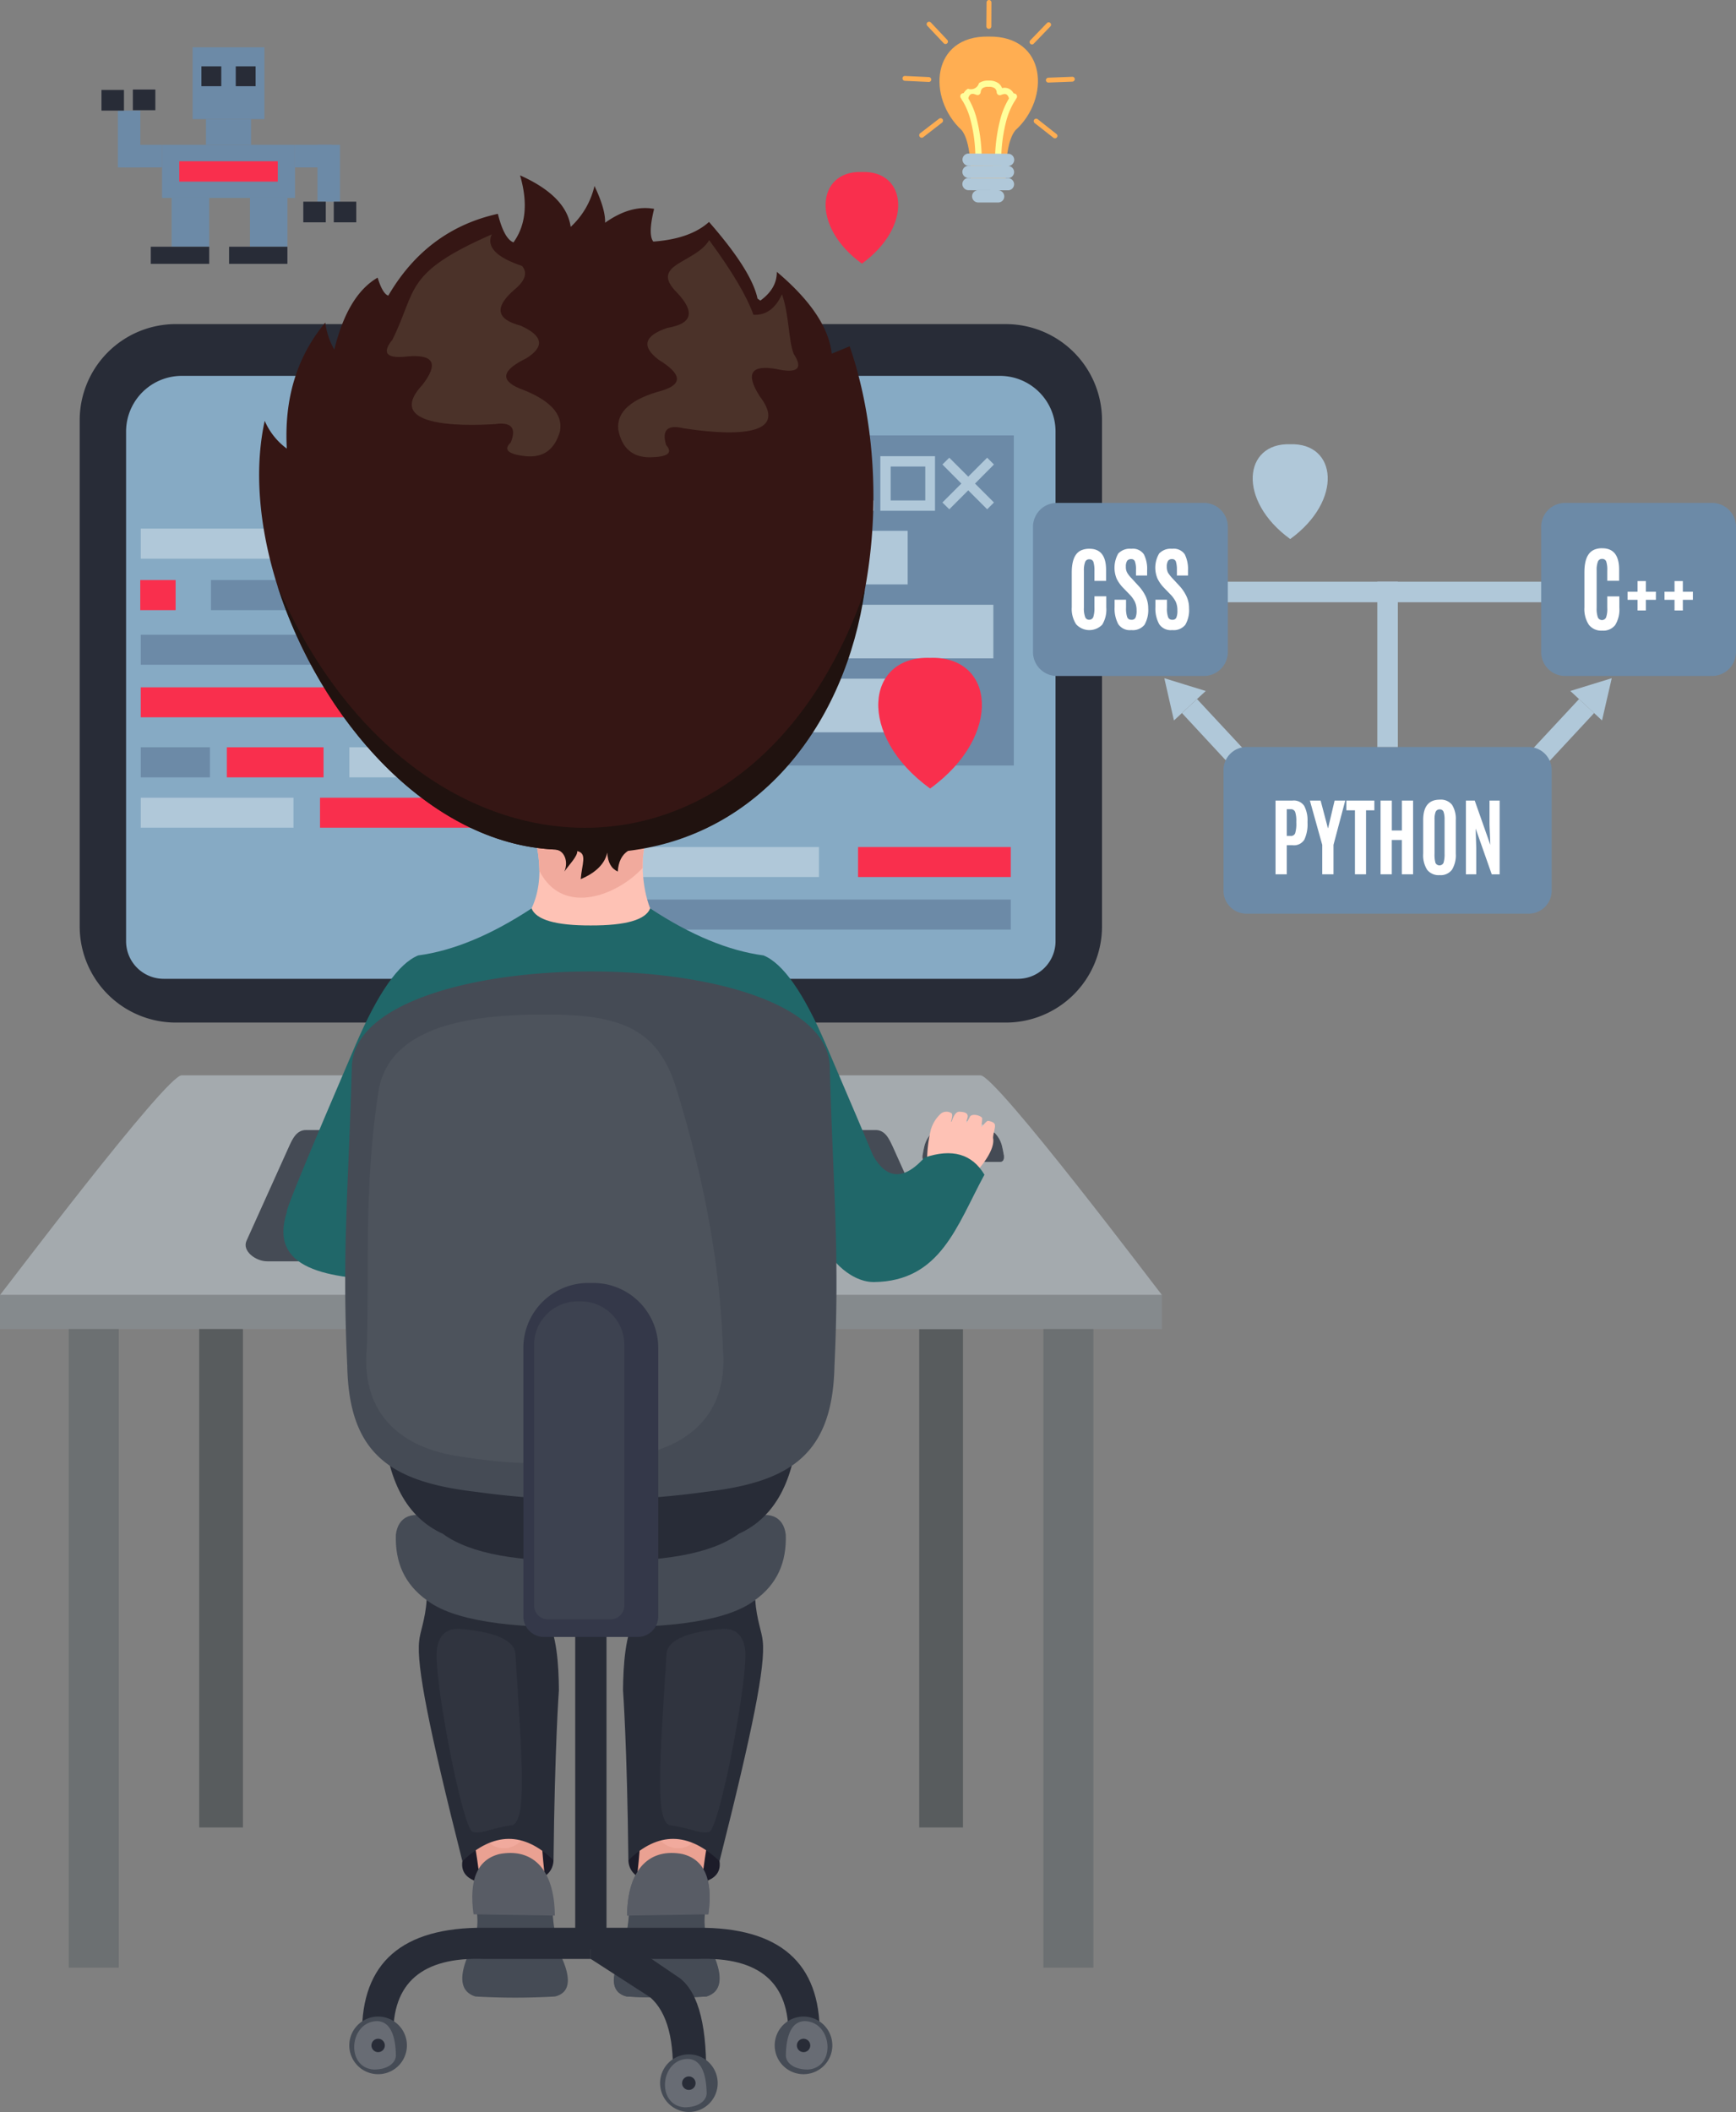 <svg xmlns="http://www.w3.org/2000/svg" width="400.776" height="487.501" viewBox="0 0 400.776 487.501">
  <rect x="0" y="0" width="400.776" height="487.501" fill="#808080" stroke="none"/>
  <g id="Group_432" data-name="Group 432" transform="translate(-103.63 -132.697)">
    <rect id="Rectangle_192" data-name="Rectangle 192" width="10.099" height="115.049" transform="translate(315.842 439.478)" fill="#585c5e"/>
    <rect id="Rectangle_193" data-name="Rectangle 193" width="119.818" height="4.746" transform="translate(360.836 266.968)" fill="#b0c8d9"/>
    <path id="Path_2812" data-name="Path 2812" d="M211.724,123.714l12.858,13.817-3.507,3.25-12.834-13.84Z" transform="translate(168.259 170.35)" fill="#b0c8d9" fill-rule="evenodd"/>
    <path id="Path_2813" data-name="Path 2813" d="M203.505,118.108l1.1,4.863,1.122,4.886,3.67-3.413,3.67-3.39-4.792-1.473Z" transform="translate(168.926 171.14)" fill="#b0c8d9" fill-rule="evenodd"/>
    <path id="Path_2814" data-name="Path 2814" d="M312.836,123.714l-12.858,13.817,3.483,3.25,12.858-13.84Z" transform="translate(155.332 170.35)" fill="#b0c8d9" fill-rule="evenodd"/>
    <path id="Path_2815" data-name="Path 2815" d="M322.168,118.108l-1.122,4.863-1.123,4.886-3.669-3.413-3.648-3.39,4.769-1.473Z" transform="translate(153.553 171.14)" fill="#b0c8d9" fill-rule="evenodd"/>
    <path id="Path_2816" data-name="Path 2816" d="M237.756,485.041H103.63c.748-.841,38.319-50.709,41.918-50.709H329.987c3.6,0,41.169,49.868,41.894,50.709H237.756Z" transform="translate(0 -53.419)" fill="#a4aaae" fill-rule="evenodd"/>
    <path id="Path_2817" data-name="Path 2817" d="M103.63,501.214H371.881v-7.855H103.63Z" transform="translate(0 -61.737)" fill="#858a8d" fill-rule="evenodd"/>
    <path id="Path_2818" data-name="Path 2818" d="M243.042,232.488H338.92a22.2,22.2,0,0,1,22.14,22.116V371.593a22.2,22.2,0,0,1-22.14,22.116H147.164a22.191,22.191,0,0,1-22.117-22.116V254.6a22.191,22.191,0,0,1,22.117-22.116Z" transform="translate(-3.018 -24.977)" fill="#282c37" fill-rule="evenodd"/>
    <path id="Path_2819" data-name="Path 2819" d="M244.8,246.394h94.475a12.845,12.845,0,0,1,12.811,12.812V376.92a8.675,8.675,0,0,1-8.649,8.65H146.186a8.681,8.681,0,0,1-8.675-8.65V259.206a12.867,12.867,0,0,1,12.836-12.812Z" transform="translate(-4.774 -26.937)" fill="#86aac4" fill-rule="evenodd"/>
    <rect id="Rectangle_194" data-name="Rectangle 194" width="35.256" height="6.92" transform="translate(301.721 328.217)" fill="#f92f4d"/>
    <rect id="Rectangle_195" data-name="Rectangle 195" width="47.297" height="6.92" transform="translate(245.4 328.217)" fill="#b0c8d9"/>
    <rect id="Rectangle_196" data-name="Rectangle 196" width="97.795" height="6.943" transform="translate(239.182 340.328)" fill="#6c8aa7"/>
    <rect id="Rectangle_197" data-name="Rectangle 197" width="76.216" height="76.193" transform="translate(261.463 233.204)" fill="#6c8aa7"/>
    <rect id="Rectangle_198" data-name="Rectangle 198" width="45.52" height="12.367" transform="translate(267.658 255.228)" fill="#b0c8d9"/>
    <rect id="Rectangle_199" data-name="Rectangle 199" width="65.299" height="12.367" transform="translate(267.658 272.294)" fill="#b0c8d9"/>
    <rect id="Rectangle_200" data-name="Rectangle 200" width="45.52" height="12.367" transform="translate(267.658 289.361)" fill="#b0c8d9"/>
    <path id="Path_2820" data-name="Path 2820" d="M356.883,269.949l1.589-1.566,4.373,4.372,4.371-4.372,1.567,1.566-4.373,4.4,4.373,4.372-1.567,1.566-4.371-4.372-4.373,4.372-1.589-1.566,4.371-4.372Z" transform="translate(-35.686 -30.035)" fill="#b0c8d9" fill-rule="evenodd"/>
    <path id="Path_2821" data-name="Path 2821" d="M341.042,267.975h11.783v12.6H340.2v-12.6Zm9.538,2.385h-7.995v7.831h7.995Z" transform="translate(-33.336 -29.978)" fill="#b0c8d9"/>
    <rect id="Rectangle_201" data-name="Rectangle 201" width="11.549" height="2.384" transform="translate(293.82 248.214)" fill="#b0c8d9"/>
    <rect id="Rectangle_202" data-name="Rectangle 202" width="64.339" height="6.92" transform="translate(136.127 279.214)" fill="#6c8aa7"/>
    <rect id="Rectangle_203" data-name="Rectangle 203" width="64.339" height="6.92" transform="translate(136.127 291.348)" fill="#f92f4d"/>
    <rect id="Rectangle_204" data-name="Rectangle 204" width="15.968" height="6.944" transform="translate(136.127 305.188)" fill="#6c8aa7"/>
    <rect id="Rectangle_205" data-name="Rectangle 205" width="22.326" height="6.944" transform="translate(155.999 305.188)" fill="#f92f4d"/>
    <rect id="Rectangle_206" data-name="Rectangle 206" width="22.327" height="6.944" transform="translate(184.288 305.188)" fill="#b0c8d9"/>
    <rect id="Rectangle_207" data-name="Rectangle 207" width="35.256" height="6.92" transform="translate(136.127 316.831)" fill="#b0c8d9"/>
    <rect id="Rectangle_208" data-name="Rectangle 208" width="35.256" height="6.92" transform="translate(177.508 316.831)" fill="#f92f4d"/>
    <rect id="Rectangle_209" data-name="Rectangle 209" width="48.137" height="6.944" transform="translate(152.329 266.59)" fill="#6c8aa7"/>
    <rect id="Rectangle_210" data-name="Rectangle 210" width="8.159" height="6.944" transform="translate(136.011 266.59)" fill="#f92f4d"/>
    <rect id="Rectangle_211" data-name="Rectangle 211" width="35.256" height="6.944" transform="translate(136.127 254.713)" fill="#b0c8d9"/>
    <path id="Path_2822" data-name="Path 2822" d="M272.209,658.73q17.5-.035,17.513-.046a15.912,15.912,0,0,0,.676,7.668q5.437,10.415-.419,12.227a159.037,159.037,0,0,1-18.354,0c-3.389-.842-3.88-3.928-1.426-9.235a39.874,39.874,0,0,0,2.01-10.614Z" transform="translate(-23.255 -85.033)" fill="#454b55" fill-rule="evenodd"/>
    <path id="Path_2823" data-name="Path 2823" d="M272.139,657.727c12.859-.187,18.772-.3,18.772-.3q1.651-12.028-5.985-13.91c-7.153-1.38-12.67,2.9-12.787,14.215Z" transform="translate(-23.745 -82.86)" fill="#585c65" fill-rule="evenodd"/>
    <path id="Path_2824" data-name="Path 2824" d="M272.492,643.905q9.574-16.377,21.041.21.879,6.1-11.806,5.331c-6.008-.281-9.1-2.127-9.235-5.541Z" transform="translate(-23.795 -81.804)" fill="#1c1c29" fill-rule="evenodd"/>
    <path id="Path_2825" data-name="Path 2825" d="M274.847,576.985q26.3-5.682,26.3-5.658c-.491,4.512-.514,5.635.725,8.907,2.619,5.612,1.332,16.319-3.413,25.835q-7.082,12.66-9.469,37.1c-10.24.561-15.36.818-15.36.818,1.917-12.016,2.314-23.5.4-34.32-3.46-17.207-2.711-26.4.82-32.684Z" transform="translate(-23.695 -72.724)" fill="#eaa192" fill-rule="evenodd"/>
    <path id="Path_2826" data-name="Path 2826" d="M300.327,593.639c.327-5.658-.843-9.773-4.137-9.072-9.937,1.24-15.641,2.6-14.637,14.027.843,10.873-.513,22.07-1.332,30.51-.047,2.619,1.285,4.185,4.021,4.746,2.385.28,5.237-.584,6.078-5.354,1.777-16.085,9.609-22.21,10.007-34.858Z" transform="translate(-24.884 -74.578)" fill="#f1aa9d" fill-rule="evenodd"/>
    <path id="Path_2827" data-name="Path 2827" d="M272.127,658.73q17.534-.035,17.534-.046a15.905,15.905,0,0,0,.656,7.668q5.434,10.415-.4,12.227a158.992,158.992,0,0,1-18.353,0q-5.12-1.263-1.45-9.235a38.977,38.977,0,0,0,2.01-10.614Z" transform="translate(-23.244 -85.033)" fill="#454b55" fill-rule="evenodd"/>
    <path id="Path_2828" data-name="Path 2828" d="M272.139,657.727c12.859-.187,18.772-.3,18.772-.3q1.651-12.028-5.985-13.91c-7.153-1.38-12.67,2.9-12.787,14.215Z" transform="translate(-23.745 -82.86)" fill="#585c65" fill-rule="evenodd"/>
    <path id="Path_2829" data-name="Path 2829" d="M274.066,578.928q27.53-3.613,27.518-3.6c.3,4.535,1.565,7.388,1.729,9.514.631,5.587-2.268,20.223-9.983,50.757q-10.729-10.206-21.041-.21c-.28-26.255-1.238-39.3-1.238-39.3.069-5.659.466-12.882,3.015-17.16Z" transform="translate(-23.592 -73.287)" fill="#282c37" fill-rule="evenodd"/>
    <path id="Path_2830" data-name="Path 2830" d="M292.419,629.885c2.384-1.168,9.142-36.213,8.205-42.269-.537-3.155-2.175-4.746-5.353-4.535-8.253.655-12.765,2.689-12.788,5.985-1.544,24.851-2.6,37.874.654,39.3,4.35.49,7.365,2.221,9.282,1.519Z" transform="translate(-24.995 -74.377)" fill="#30343f" fill-rule="evenodd"/>
    <path id="Path_2831" data-name="Path 2831" d="M248.92,643.905q-9.573-16.377-21.042.21c-.585,4.069,3.367,5.845,11.807,5.331,6.032-.281,9.1-2.127,9.234-5.541Z" transform="translate(-17.5 -81.804)" fill="#1c1c29" fill-rule="evenodd"/>
    <path id="Path_2832" data-name="Path 2832" d="M244.848,576.985q-26.3-5.682-26.3-5.658c.492,4.512.539,5.635-.7,8.907-2.619,5.612-1.357,16.319,3.389,25.835q7.085,12.66,9.493,37.1c10.239.561,15.36.818,15.36.818-1.917-12.016-2.314-23.5-.421-34.32,3.46-17.207,2.735-26.4-.818-32.684Z" transform="translate(-15.905 -72.724)" fill="#eaa192" fill-rule="evenodd"/>
    <path id="Path_2833" data-name="Path 2833" d="M221.239,593.639c-.326-5.658.842-9.773,4.115-9.072,9.959,1.24,15.664,2.6,14.635,14.027-.817,10.873.515,22.07,1.332,30.51.07,2.619-1.285,4.185-4.021,4.746-2.361.28-5.215-.584-6.079-5.354-1.777-16.085-9.609-22.21-9.983-34.858Z" transform="translate(-16.565 -74.578)" fill="#f1aa9d" fill-rule="evenodd"/>
    <path id="Path_2834" data-name="Path 2834" d="M245.5,578.928q-27.493-3.613-27.517-3.6c-.3,4.535-1.568,7.388-1.73,9.514-.631,5.587,2.268,20.223,9.982,50.757q10.73-10.206,21.042-.21c.282-26.255,1.24-39.3,1.24-39.3-.047-5.659-.444-12.882-3.016-17.16Z" transform="translate(-15.858 -73.287)" fill="#282c37" fill-rule="evenodd"/>
    <path id="Path_2835" data-name="Path 2835" d="M281.756,392.6q-19.148,20.2-41.077.655,9.294-8.381,5.868-22.421,25.988-1.718,26-1.73c-1.939,5.214-1.449,12.507.492,17.511,1.12,2.923,5.679,3.367,8.72,5.985Z" transform="translate(-19.312 -44.227)" fill="#fec2b5" fill-rule="evenodd"/>
    <path id="Path_2836" data-name="Path 2836" d="M183.606,449.028H315.067c2.243,0,3.132,2.034,4.067,4.068l9.678,21.509c1.076,2.362-2.126,4.722-4.746,4.722H174.582c-2.6,0-5.8-2.361-4.746-4.722l9.7-21.509c.911-2.033,1.823-4.068,4.067-4.068Z" transform="translate(-9.3 -55.49)" fill="#454b55" fill-rule="evenodd"/>
    <path id="Path_2837" data-name="Path 2837" d="M248.693,658.73q-17.536-.035-17.534-.046a15.935,15.935,0,0,1-.678,7.668q-5.437,10.415.42,12.227a159.02,159.02,0,0,0,18.353,0c3.414-.842,3.881-3.928,1.449-9.235a38.119,38.119,0,0,1-2.01-10.614Z" transform="translate(-17.506 -85.033)" fill="#454b55" fill-rule="evenodd"/>
    <path id="Path_2838" data-name="Path 2838" d="M249.607,657.727c-12.858-.187-18.773-.3-18.773-.3-1.1-8.019.912-12.648,5.985-13.91,7.179-1.38,12.7,2.9,12.788,14.215Z" transform="translate(-17.884 -82.86)" fill="#585c65" fill-rule="evenodd"/>
    <rect id="Rectangle_212" data-name="Rectangle 212" width="7.223" height="80.821" transform="translate(236.424 501.9)" fill="#282c37"/>
    <path id="Path_2839" data-name="Path 2839" d="M229.115,663.365h24.618v7.2H229.115q-21.463-.772-20.971,18.049c-4.817-.421-7.225-.608-7.225-.608q-.244-24.829,28.2-24.641Z" transform="translate(-13.709 -85.693)" fill="#282c37" fill-rule="evenodd"/>
    <path id="Path_2840" data-name="Path 2840" d="M204.154,700.533a6.652,6.652,0,1,0-6.662-6.639,6.665,6.665,0,0,0,6.662,6.639Z" transform="translate(-13.226 -89.056)" fill="#454b55" fill-rule="evenodd"/>
    <path id="Path_2841" data-name="Path 2841" d="M203.311,699.631c-6.616-.491-5.587-11.129.8-11.176,2.829.047,4.279,2.994,4.325,8.02-.14,1.871-2.2,3.18-5.12,3.156Z" transform="translate(-13.412 -89.228)" fill="#686c74" fill-rule="evenodd"/>
    <path id="Path_2842" data-name="Path 2842" d="M204.994,696.277a1.543,1.543,0,0,0,0-3.087,1.543,1.543,0,0,0,0,3.087Z" transform="translate(-14.066 -89.895)" fill="#282c37" fill-rule="evenodd"/>
    <rect id="Rectangle_213" data-name="Rectangle 213" width="11.549" height="147.406" transform="translate(119.505 439.478)" fill="#6c7072"/>
    <rect id="Rectangle_214" data-name="Rectangle 214" width="10.099" height="115.049" transform="translate(149.617 439.478)" fill="#585c5e"/>
    <path id="Path_2843" data-name="Path 2843" d="M281.262,699.182c5.145.07,7.715.116,7.715.116q.6-19.077-5.962-24.243s-5.307-3.6-15.9-10.824c-3.133-.585-4.722-.865-4.722-.865v7.2q13.712,8.837,13.7,8.838,5.995,5.225,5.166,19.78Z" transform="translate(-22.372 -85.693)" fill="#282c37" fill-rule="evenodd"/>
    <path id="Path_2844" data-name="Path 2844" d="M255.012,558.241c-18.89-.164-30.439-2.174-35.816-4.629-5.215-2.455-8.674-.865-9.189,3.39-.21,6.429,2.033,11.433,7.108,15.1,5.868,4.606,19.053,6.686,37.9,6.148,18.843.539,32.03-1.542,37.9-6.148,5.1-3.67,7.317-8.674,7.107-15.1-.491-4.255-3.975-5.845-9.165-3.39-5.4,2.454-16.927,4.465-35.84,4.629Z" transform="translate(-14.988 -70.064)" fill="#454b55" fill-rule="evenodd"/>
    <path id="Path_2845" data-name="Path 2845" d="M287.036,663.365H262.4v7.2h24.64q21.463-.772,20.972,18.049c4.816-.421,7.225-.608,7.225-.608q.245-24.829-28.2-24.641Z" transform="translate(-22.372 -85.693)" fill="#282c37" fill-rule="evenodd"/>
    <path id="Path_2846" data-name="Path 2846" d="M318.479,700.533a6.652,6.652,0,1,0-6.663-6.639,6.649,6.649,0,0,0,6.663,6.639Z" transform="translate(-29.336 -89.056)" fill="#454b55" fill-rule="evenodd"/>
    <path id="Path_2847" data-name="Path 2847" d="M319.929,699.631c6.617-.491,5.588-11.129-.795-11.176-2.827.047-4.277,2.994-4.325,8.02.14,1.871,2.2,3.18,5.119,3.156Z" transform="translate(-29.758 -89.228)" fill="#686c74" fill-rule="evenodd"/>
    <path id="Path_2848" data-name="Path 2848" d="M319.319,696.277a1.543,1.543,0,0,0,0-3.087,1.543,1.543,0,0,0,0,3.087Z" transform="translate(-30.176 -89.895)" fill="#282c37" fill-rule="evenodd"/>
    <path id="Path_2849" data-name="Path 2849" d="M351.994,452.333c-.537,2.315-.77,3.694.539,3.694h16.81c1.333,0,1.076-1.379.539-3.694-1.918-7.645-15.969-7.645-17.887,0Z" transform="translate(-34.937 -55.148)" fill="#c4c7ca" fill-rule="evenodd"/>
    <path id="Path_2850" data-name="Path 2850" d="M356.717,456.457c.094-3.273-.887-5.54-2.923-6.8a6.717,6.717,0,0,0-1.8,3.11c-.537,2.315-.77,3.694.539,3.694Z" transform="translate(-34.937 -55.578)" fill="#454b55" fill-rule="evenodd"/>
    <path id="Path_2851" data-name="Path 2851" d="M367.386,456.457c-.094-3.273.889-5.54,2.923-6.8a6.5,6.5,0,0,1,1.8,3.11c.537,2.315.795,3.694-.539,3.694Z" transform="translate(-37.165 -55.578)" fill="#454b55" fill-rule="evenodd"/>
    <path id="Path_2852" data-name="Path 2852" d="M351.6,455.668h18.679c.117,1.053-.069,1.637-.935,1.637h-16.81c-.865,0-1.052-.583-.935-1.637Z" transform="translate(-34.937 -56.426)" fill="#454b55" fill-rule="evenodd"/>
    <path id="Path_2853" data-name="Path 2853" d="M287.649,710.684a6.651,6.651,0,1,0-6.639-6.639,6.669,6.669,0,0,0,6.639,6.639Z" transform="translate(-24.995 -90.486)" fill="#454b55" fill-rule="evenodd"/>
    <path id="Path_2854" data-name="Path 2854" d="M286.806,709.781c-6.593-.513-5.564-11.129.8-11.175,2.852.046,4.278,2.993,4.349,8.02-.141,1.87-2.222,3.18-5.144,3.155Z" transform="translate(-25.18 -90.659)" fill="#686c74" fill-rule="evenodd"/>
    <path id="Path_2855" data-name="Path 2855" d="M288.485,706.425a1.555,1.555,0,0,0,0-3.11,1.555,1.555,0,0,0,0,3.11Z" transform="translate(-25.831 -91.322)" fill="#282c37" fill-rule="evenodd"/>
    <path id="Path_2856" data-name="Path 2856" d="M272.269,377.261c-5.917,6.406-18.47,11.269-23.847.654a29.986,29.986,0,0,0-.912-7.083l22.538-1.5h.093l.282-.023.28-.023h.257l.258-.023.234-.023h.21l.211-.024h.21l.165-.023h.186l.165-.023h.139l.141-.024h.21l.094-.023h.3l.023-.023-.046.141a23.383,23.383,0,0,0-1.192,8.019Z" transform="translate(-20.274 -44.227)" fill="#f1aa9d" fill-rule="evenodd"/>
    <path id="Path_2857" data-name="Path 2857" d="M306.6,291.536q-49.485-59.161-114.768.046,2.594,50.92,41.216,64.457c14.261,3.412,28.8,2.922,38.833-.983,24.361-9.843,35.888-32.942,34.719-63.521Z" transform="translate(-12.429 -29.131)" fill="#fecdbb" fill-rule="evenodd"/>
    <path id="Path_2858" data-name="Path 2858" d="M229.226,629.885c-2.385-1.168-9.142-36.213-8.184-42.269.515-3.155,2.175-4.746,5.331-4.535,8.254.655,12.767,2.689,12.789,5.985,1.566,24.851,2.594,37.874-.655,39.3-4.349.49-7.342,2.221-9.282,1.519Z" transform="translate(-16.532 -74.377)" fill="#30343f" fill-rule="evenodd"/>
    <path id="Path_2859" data-name="Path 2859" d="M206.663,527.866q1.227,19.779,13.7,25.461,9.468,6.943,34.181,6.2,24.724.734,34.18-6.2,12.486-5.682,13.723-25.461Z" transform="translate(-14.519 -66.599)" fill="#282c37" fill-rule="evenodd"/>
    <path id="Path_2860" data-name="Path 2860" d="M250.755,393.413q-12.1.035-13.677-3.929c-9.352,6.149-18.095,9.772-26.162,10.849-4.534,1.823-9.328,8.7-14.447,20.62q-16.412,38.225-15.875,38.552c-4.3,13.3,9.166,15.477,25.67,15.876q-3.716,17.323-3.531,29.691H298.8q.177-12.38-3.553-29.691c6.9-18.587,26.863-8.464,25.67-15.876q.562-.314-15.874-38.552-7.644-17.885-14.425-20.62-12.131-1.615-26.16-10.849-1.579,3.964-13.7,3.929Z" transform="translate(-10.731 -47.1)" fill="#206769" fill-rule="evenodd"/>
    <path id="Path_2861" data-name="Path 2861" d="M306.6,291.536q-49.485-59.161-114.768.046,2.594,50.92,41.216,64.457c14.261,3.412,28.8,2.922,38.833-.983,24.361-9.843,35.888-32.942,34.719-63.521Z" transform="translate(-12.429 -29.131)" fill="#fecdbb" fill-rule="evenodd"/>
    <path id="Path_2862" data-name="Path 2862" d="M288.318,220.963c.211.14.445.3.655.467,2.549-1.847,3.834-4.045,3.811-6.64q11.678,9.854,12.673,18.89c2.759-1.122,4.137-1.707,4.137-1.707,14.8,42.9.023,109.017-48.676,115.8q-3.262-1.718-11.642-2.642a34.949,34.949,0,0,0-5.776,3.53,10.3,10.3,0,0,0-1.8-.514c-42.293-1.824-75.468-61.067-67.145-98.964a15.634,15.634,0,0,0,5.1,6.406q-.947-17.324,8.884-29.084a17.011,17.011,0,0,0,2.081,6.242q3.086-12.625,10.007-16.622c.748,2.454,1.566,3.857,2.454,4.161q8.91-15.255,25.3-18.89c.959,3.834,2.15,6.032,3.6,6.593,2.875-3.974,3.367-9.142,1.519-15.476,7.154,3.2,11.036,7.177,11.69,11.9a18.5,18.5,0,0,0,5.494-9.445q2.559,5.366,2.454,8.487c3.952-2.806,7.739-3.858,11.316-3.2-.981,3.951-1.028,6.476-.186,7.551q8.555-.631,12.858-4.536,9.854,11.257,11.2,17.7Z" transform="translate(-9.813 -19.344)" fill="#351614" fill-rule="evenodd"/>
    <path id="Path_2863" data-name="Path 2863" d="M313.8,303.724c-26.115,75.21-104.295,71.563-135.6-.889,9.655,30.394,34.693,59.593,64.2,60.856,1.893.163,3.062,2.6,2.033,5.073.981-1.448,3.086-3.553,2.97-4.722,2.384.539,1.052,3.039.8,6.476,2.618-1.1,5.47-3.015,6.124-6.124.117,2.244.935,3.694,2.431,4.371.141-2.267.935-3.834,2.361-4.769h0c30.394-3.647,50.2-29.154,54.684-60.271Z" transform="translate(-10.507 -34.89)" fill="#20120f" fill-rule="evenodd"/>
    <path id="Path_2864" data-name="Path 2864" d="M232.3,252.212c2.594-.351-27.565,2.829-16.529-9.071,3.764-4.862,2.711-7.06-3.2-6.616-5.051.631-6.266-.679-3.694-3.858,5.752-11.619,2.572-15.36,22.935-24.291q-1.965,4.278,6.99,7.295c1.333,1.589.725,3.413-1.8,5.494q-6.979,6.067,1.449,8.276c5.213,2.338,5.634,4.839,1.309,7.551-5.564,2.712-6.1,5-1.613,6.921q10.556,3.892,9.4,9.935c-1.215,4.232-3.857,6.125-7.925,5.728q-6.1-.666-3.437-3.156,2.1-5.156-3.881-4.209Z" transform="translate(-14.645 -21.579)" fill="#4b3229" fill-rule="evenodd"/>
    <path id="Path_2865" data-name="Path 2865" d="M285.079,253.412c-2.526-.608,27.19,5.424,17.324-7.481q-4.946-7.786,3.81-6.266,7.435,1.649,4.045-3.507c-1.216-3.155-1.005-8.86-2.69-13.746-1.5,3.3-3.692,4.886-6.592,4.746-1.544-4.349-4.957-10.076-10.217-17.231-3.18,5.377-14.074,5.495-7.411,12.134,4.232,4.466,3.507,7.178-2.245,8.113q-8.064,2.736-2.01,7.364,7.925,4.84.958,7.061c-7.246,1.917-10.683,4.91-10.288,9.024.82,4.3,3.274,6.453,7.343,6.429,4.091-.07,5.331-1.005,3.717-2.829-1.076-3.53.35-4.816,4.255-3.811Z" transform="translate(-23.406 -21.798)" fill="#4b3229" fill-rule="evenodd"/>
    <path id="Path_2866" data-name="Path 2866" d="M362.92,459.651c-5.54,1.894-8.93.748-10.147-3.484a30.121,30.121,0,0,1,.864-7.527c1.567-2.712,10.638-2.549,13.983.982,1.449,2.126-.866,6.125-4.7,10.029Z" transform="translate(-35.107 -55.172)" fill="#fec2b5" fill-rule="evenodd"/>
    <path id="Path_2867" data-name="Path 2867" d="M333.922,449.028c-4,22.585-8.906,25.2-8.906,25.2.046,3.367,5.7,9.959,11.619,9.889,15.36-.21,19.076-13.022,25.459-24.781q-4.279-7.191-13.842-3.951-9.08,10.1-14.33-6.36Z" transform="translate(-31.196 -55.49)" fill="#206769" fill-rule="evenodd"/>
    <path id="Path_2868" data-name="Path 2868" d="M368.135,450.181q-14.344-1.929-14.356-1.917a7.977,7.977,0,0,1,2.362-3.764,2.112,2.112,0,0,1,2.431-.024c.28.375.047,1.169-.117,1.849-.024.093.046.163.117.093.561-1.73,1.123-2.268,1.707-2.314,1.472.046,2.127.35,1.986,1.308-.28.865-.35,1.286-.21,1.216.445-.8.7-1.264.725-1.333.513-.981,2.923-.187,2.852.4a12.622,12.622,0,0,1-.188,1.661c-.094.4.141.163.141.163.491-.584,1.123-1.309,1.38-1.309.887.141,1.4.421,1.542.748.3.631-.3,1.846-.373,3.226Z" transform="translate(-35.249 -54.796)" fill="#fec2b5" fill-rule="evenodd"/>
    <path id="Path_2869" data-name="Path 2869" d="M197.921,428.6c-.724,27.1-2.314,42.34-1.052,68.852.4,20.457,10.123,26.792,29.691,29.083a191.519,191.519,0,0,0,53.093,0c19.546-2.29,29.295-8.626,29.693-29.083,1.262-26.511-.351-41.755-1.076-68.852-.327-29.575-110-29.575-110.35,0Z" transform="translate(-13.072 -49.486)" fill="#454b55" fill-rule="evenodd"/>
    <path id="Path_2870" data-name="Path 2870" d="M243.277,418.03c-17.417-.116-35.723,2.759-38.341,17.348-3.507,22.35-2.128,41.1-2.759,59.64-1.333,14.7,7.411,23.051,21.7,25.016a119.252,119.252,0,0,0,38.809,0c14.284-1.965,23.028-10.311,21.7-25.016q-.911-27.81-10.544-59.266c-4.231-14.588-13.14-17.838-30.557-17.722Z" transform="translate(-13.868 -51.122)" fill="#4d535c" fill-rule="evenodd"/>
    <path id="Path_2871" data-name="Path 2871" d="M259.235,490.121h1.239a15,15,0,0,1,14.938,14.94v62.024a4.747,4.747,0,0,1-4.745,4.746H249.017a4.764,4.764,0,0,1-4.746-4.746V505.061a15,15,0,0,1,14.964-14.94Z" transform="translate(-19.818 -61.281)" fill="#343849" fill-rule="evenodd"/>
    <path id="Path_2872" data-name="Path 2872" d="M257.164,495.074h.817a10.017,10.017,0,0,1,10.007,10.007v60.2a3.182,3.182,0,0,1-3.179,3.179H250.335a3.182,3.182,0,0,1-3.179-3.179v-60.2a10.033,10.033,0,0,1,10.008-10.007Z" transform="translate(-20.225 -61.979)" fill="#3d4250" fill-rule="evenodd"/>
    <rect id="Rectangle_215" data-name="Rectangle 215" width="11.549" height="147.406" transform="translate(344.506 439.478)" fill="#6c7072"/>
    <path id="Path_2873" data-name="Path 2873" d="M224.729,136.586H289.84a5.343,5.343,0,0,1,5.33,5.331v27.821a5.328,5.328,0,0,1-5.33,5.331H224.729a5.327,5.327,0,0,1-5.331-5.331V141.917a5.343,5.343,0,0,1,5.331-5.331Z" transform="translate(166.687 168.537)" fill="#6c8aa7" fill-rule="evenodd"/>
    <path id="Path_2874" data-name="Path 2874" d="M233.386,167.968v-17.02h3.9A2.875,2.875,0,0,1,240,152.164a7.126,7.126,0,0,1,.772,3.576v.35a8.368,8.368,0,0,1-.725,3.857,2.8,2.8,0,0,1-2.665,1.31h-1.4v6.71Zm2.6-8.861h.887a1.007,1.007,0,0,0,1.052-.631,7.6,7.6,0,0,0,.257-2.408v-.327a6.531,6.531,0,0,0-.257-2.151,1.032,1.032,0,0,0-1.028-.655h-.911Zm8.182,8.861v-6.8l-2.851-10.217h2.478l1.683,6.36h.046l1.5-6.36h2.455l-2.711,10.217v6.8Zm7.553,0V153.192h-1.989v-2.245H256.2v2.245h-1.917v14.775Zm5.912,0v-17.02h2.6v6.9h2.315v-6.9h2.594v17.02H262.54v-7.926h-2.315v7.926Zm12.462-4.723a7.061,7.061,0,0,0,.211,2.082,1.031,1.031,0,0,0,1.869-.024,6.793,6.793,0,0,0,.234-2.057v-7.925a5.29,5.29,0,0,0-.234-1.777.873.873,0,0,0-.887-.561.961.961,0,0,0-.936.561,4.638,4.638,0,0,0-.257,1.753ZM275,163.2a6.408,6.408,0,0,1-.887,3.717,3.248,3.248,0,0,1-2.852,1.24,3.352,3.352,0,0,1-2.876-1.24,6.224,6.224,0,0,1-.911-3.717v-7.762c0-3.133,1.285-4.7,3.811-4.7a3.284,3.284,0,0,1,2.852,1.192,6.057,6.057,0,0,1,.864,3.507Zm2.339,4.77v-17.02h2.033l3.6,10.217-.186-4.653v-5.564h2.337v17.02H283.3L279.583,157.4l.141,4.466v6.1Z" transform="translate(164.716 166.543)" fill="#fff"/>
    <path id="Path_2875" data-name="Path 2875" d="M173.726,71h33.947a5.533,5.533,0,0,1,5.517,5.54v28.874a5.533,5.533,0,0,1-5.517,5.54H173.726a5.534,5.534,0,0,1-5.518-5.54V76.541A5.534,5.534,0,0,1,173.726,71Z" transform="translate(173.9 177.778)" fill="#6c8aa7" fill-rule="evenodd"/>
    <path id="Path_2876" data-name="Path 2876" d="M186.6,96.889a6.707,6.707,0,0,1-.936,3.951,4.13,4.13,0,0,1-6.032-.094,6.5,6.5,0,0,1-1.005-3.928v-8c0-2.735.7-4.442,2.15-5.12a4.673,4.673,0,0,1,1.917-.374c2.572,0,3.857,1.637,3.857,4.886V90.74h-2.688V88.4a6.655,6.655,0,0,0-.234-2.034.927.927,0,0,0-.959-.607.963.963,0,0,0-.959.631,5.341,5.341,0,0,0-.281,1.987v8.58a5.632,5.632,0,0,0,.281,2.1.934.934,0,0,0,.935.655.984.984,0,0,0,.959-.655,6.557,6.557,0,0,0,.258-2.128V94.294H186.6Zm1.917-.164V95.088h2.642v1.847a6.331,6.331,0,0,0,.258,2.151.953.953,0,0,0,.981.631.933.933,0,0,0,.959-.515,4.073,4.073,0,0,0,.234-1.66,4.647,4.647,0,0,0-.421-2.034,7.025,7.025,0,0,0-1.332-1.777l-1.356-1.4a8.374,8.374,0,0,1-1.472-2.058,6.642,6.642,0,0,1,.351-5.845,3.675,3.675,0,0,1,3.016-1.1,3.074,3.074,0,0,1,2.9,1.285,7.443,7.443,0,0,1,.748,3.765V89.5h-2.572V88.191a5.449,5.449,0,0,0-.234-1.917.846.846,0,0,0-.865-.561,1.1,1.1,0,0,0-.959.42,2.486,2.486,0,0,0-.28,1.31,2.717,2.717,0,0,0,.3,1.4,6.69,6.69,0,0,0,1.052,1.332l1.5,1.637a9.637,9.637,0,0,1,1.729,2.5,6.708,6.708,0,0,1,.584,2.759,6.894,6.894,0,0,1-.865,3.81,3.465,3.465,0,0,1-3.039,1.216,3.212,3.212,0,0,1-3.016-1.379,7.7,7.7,0,0,1-.842-4Zm9.422,0V95.088h2.664v1.847a5.784,5.784,0,0,0,.258,2.151.955.955,0,0,0,.983.631.9.9,0,0,0,.935-.515,4.091,4.091,0,0,0,.233-1.66,4.659,4.659,0,0,0-.4-2.034,7.031,7.031,0,0,0-1.333-1.777l-1.357-1.4a8.447,8.447,0,0,1-1.473-2.058,6.442,6.442,0,0,1,.352-5.845,3.673,3.673,0,0,1,3.015-1.1,3.073,3.073,0,0,1,2.9,1.285,7.7,7.7,0,0,1,.748,3.765V89.5H202.9V88.191a6.091,6.091,0,0,0-.234-1.917.878.878,0,0,0-.889-.561,1.058,1.058,0,0,0-.935.42,2.477,2.477,0,0,0-.28,1.31,2.99,2.99,0,0,0,.28,1.4,8.986,8.986,0,0,0,1.052,1.332l1.519,1.637a9.523,9.523,0,0,1,1.707,2.5,6.357,6.357,0,0,1,.585,2.759,6.706,6.706,0,0,1-.866,3.81,3.449,3.449,0,0,1-3.016,1.216,3.208,3.208,0,0,1-3.015-1.379,7.462,7.462,0,0,1-.865-4Z" transform="translate(172.431 176.041)" fill="#fff"/>
    <path id="Path_2877" data-name="Path 2877" d="M310.308,71h33.924a5.533,5.533,0,0,1,5.517,5.54v28.874a5.533,5.533,0,0,1-5.517,5.54H310.308a5.537,5.537,0,0,1-5.54-5.54V76.541a5.537,5.537,0,0,1,5.54-5.54Z" transform="translate(154.657 177.778)" fill="#6c8aa7" fill-rule="evenodd"/>
    <path id="Path_2878" data-name="Path 2878" d="M324.454,96.916a6.792,6.792,0,0,1-.96,4,3.471,3.471,0,0,1-3.015,1.286,3.6,3.6,0,0,1-3.085-1.379,6.607,6.607,0,0,1-1.005-3.975V88.756c0-2.759.7-4.489,2.174-5.19a4.351,4.351,0,0,1,1.94-.374c2.6,0,3.9,1.637,3.9,4.933V90.7h-2.735V88.313a6.205,6.205,0,0,0-.235-2.058.954.954,0,0,0-.959-.608.98.98,0,0,0-.981.655,5.337,5.337,0,0,0-.28,2.011v8.672a5.939,5.939,0,0,0,.28,2.151,1.035,1.035,0,0,0,1.916-.023,6,6,0,0,0,.259-2.151V94.3h2.782Zm4.209.631V95.092h-2.314V93.223h2.314V90.768h1.917v2.455h2.314v1.869H330.58v2.455Zm8.532,0V95.092h-2.314V93.223h2.314V90.768h1.918v2.455h2.315v1.869h-2.315v2.455Z" transform="translate(153.02 176.06)" fill="#fff"/>
    <rect id="Rectangle_216" data-name="Rectangle 216" width="4.745" height="38.155" transform="translate(421.598 266.968)" fill="#b0c8d9"/>
    <path id="Path_2879" data-name="Path 2879" d="M367.5,155.227c-13.373-.3-14.331,14.191-6.288,21.6,1.683,2.1,2.245,7.014,2.081,12.391,2.431.4,3.787.491,4.045.258q.384.351,4.067-.21c-.139-5.377.491-10.287,2.2-12.391,8.112-7.318,7.294-21.813-6.1-21.649Z" transform="translate(-35.575 -14.089)" fill="#ffae52" fill-rule="evenodd"/>
    <path id="Path_2880" data-name="Path 2880" d="M366.606,184.351a.711.711,0,0,1-.678.748.73.73,0,0,1-.771-.678,34.785,34.785,0,0,0-1.052-7.575,16.669,16.669,0,0,0-2.29-5.283.7.7,0,0,1,.162-.982.71.71,0,0,1,1.005.163,18.107,18.107,0,0,1,2.526,5.751,38.537,38.537,0,0,1,1.1,7.855Z" transform="translate(-36.363 -16.234)" fill="#fffe9b"/>
    <path id="Path_2881" data-name="Path 2881" d="M372.487,184.454a.714.714,0,0,1-1.427-.07,38.317,38.317,0,0,1,1.17-7.855,18.038,18.038,0,0,1,2.57-5.728.738.738,0,0,1,1.007-.163.713.713,0,0,1,.162,1.005,17.127,17.127,0,0,0-2.361,5.26,37.1,37.1,0,0,0-1.122,7.552Z" transform="translate(-37.684 -16.243)" fill="#fffe9b"/>
    <path id="Path_2882" data-name="Path 2882" d="M363.507,171.391a.707.707,0,0,1-.864.537.725.725,0,0,1-.539-.865,3.574,3.574,0,0,1,.281-.795,2.512,2.512,0,0,1,1.146-1.332,1.92,1.92,0,0,0,2.525-1.286,3.524,3.524,0,0,1,2.267-.584.714.714,0,1,1-.047,1.426,2.32,2.32,0,0,0-1.356.3,1.259,1.259,0,0,0-.466.958l-.07.21a.7.7,0,0,1-.936.375c-.186-.07-.349-.118-.49-.164a1.207,1.207,0,0,0-.772.023,1.413,1.413,0,0,0-.491.631c-.069.164-.116.351-.186.562Zm2.947-1.637v0Z" transform="translate(-36.419 -15.758)" fill="#fffe9b"/>
    <path id="Path_2883" data-name="Path 2883" d="M375.35,171.133a.686.686,0,0,1-.537.842.719.719,0,0,1-.866-.538,3.361,3.361,0,0,0-.163-.561,1.3,1.3,0,0,0-.491-.631,1.061,1.061,0,0,0-.771-.024,1.715,1.715,0,0,0-.491.164.734.734,0,0,1-.936-.4.692.692,0,0,1-.046-.21,1.3,1.3,0,0,0-.468-.959,2.307,2.307,0,0,0-1.356-.327.713.713,0,1,1-.024-1.426,3.506,3.506,0,0,1,2.246.607,2.4,2.4,0,0,1,.842,1.123,2.321,2.321,0,0,1,1.66.186,2.438,2.438,0,0,1,1.146,1.332,4.413,4.413,0,0,1,.257.819Zm-4.3-1.356a.694.694,0,0,1,.421-.726Zm0,0Z" transform="translate(-37.32 -15.758)" fill="#fffe9b"/>
    <path id="Path_2884" data-name="Path 2884" d="M363.7,186.66l9.118.046a1.413,1.413,0,0,1,1.4,1.426h0a1.428,1.428,0,0,1-1.426,1.4l-9.118-.046a1.446,1.446,0,0,1-1.4-1.427h0a1.414,1.414,0,0,1,1.429-1.4Z" transform="translate(-36.445 -18.519)" fill="#b0c8d9" fill-rule="evenodd"/>
    <path id="Path_2885" data-name="Path 2885" d="M363.67,189.953l9.118.046a1.408,1.408,0,0,1,1.4,1.4h0a1.408,1.408,0,0,1-1.4,1.4l-9.142-.047a1.408,1.408,0,0,1-1.4-1.4h0a1.412,1.412,0,0,1,1.428-1.4Z" transform="translate(-36.442 -18.983)" fill="#b0c8d9" fill-rule="evenodd"/>
    <path id="Path_2886" data-name="Path 2886" d="M363.647,193.218l9.142.047a1.412,1.412,0,0,1,1.4,1.426h0a1.407,1.407,0,0,1-1.426,1.379l-9.117-.023a1.444,1.444,0,0,1-1.4-1.426h0a1.408,1.408,0,0,1,1.4-1.4Z" transform="translate(-36.442 -19.443)" fill="#b0c8d9" fill-rule="evenodd"/>
    <path id="Path_2887" data-name="Path 2887" d="M366.258,196.511l4.63.023a1.412,1.412,0,0,1,1.4,1.426h0a1.393,1.393,0,0,1-1.426,1.38h-4.606a1.413,1.413,0,0,1-1.4-1.426h0a1.408,1.408,0,0,1,1.4-1.4Z" transform="translate(-36.81 -19.907)" fill="#b0c8d9" fill-rule="evenodd"/>
    <path id="Path_2888" data-name="Path 2888" d="M369.3,145.4h0a.571.571,0,0,1,.563.561l-.024,5.541a.574.574,0,0,1-.585.561h0a.574.574,0,0,1-.561-.584l.047-5.518a.569.569,0,0,1,.56-.561Z" transform="translate(-37.351 -12.706)" fill="#ffae52" fill-rule="evenodd"/>
    <path id="Path_2889" data-name="Path 2889" d="M352.826,151.393h0a.579.579,0,0,1,.794.024l3.787,4.021a.554.554,0,0,1-.023.795h0a.556.556,0,0,1-.794-.023l-3.787-4.021a.557.557,0,0,1,.023-.8Z" transform="translate(-35.089 -13.529)" fill="#ffae52" fill-rule="evenodd"/>
    <path id="Path_2890" data-name="Path 2890" d="M346.16,166.328h0a.536.536,0,0,1,.584-.515l5.519.257a.593.593,0,0,1,.537.608h0a.557.557,0,0,1-.607.514l-5.519-.257a.557.557,0,0,1-.514-.607Z" transform="translate(-34.175 -15.582)" fill="#ffae52" fill-rule="evenodd"/>
    <path id="Path_2891" data-name="Path 2891" d="M350.768,181.44h0a.583.583,0,0,1,.092-.795l4.373-3.367a.582.582,0,0,1,.8.094h0a.582.582,0,0,1-.094.795l-4.373,3.39a.562.562,0,0,1-.794-.117Z" transform="translate(-34.808 -17.181)" fill="#ffae52" fill-rule="evenodd"/>
    <path id="Path_2892" data-name="Path 2892" d="M385.108,151.556h0a.558.558,0,0,0-.8.023l-3.834,3.975a.581.581,0,0,0,0,.795h0a.557.557,0,0,0,.8-.024l3.834-3.974a.581.581,0,0,0,0-.795Z" transform="translate(-38.989 -13.551)" fill="#ffae52" fill-rule="evenodd"/>
    <path id="Path_2893" data-name="Path 2893" d="M391.358,166.569h0a.559.559,0,0,0-.609-.537l-5.493.21a.59.59,0,0,0-.561.585h0a.569.569,0,0,0,.584.538l5.519-.211a.588.588,0,0,0,.56-.584Z" transform="translate(-39.605 -15.612)" fill="#ffae52" fill-rule="evenodd"/>
    <path id="Path_2894" data-name="Path 2894" d="M386.759,181.623h0a.54.54,0,0,0-.093-.8l-4.326-3.413a.563.563,0,0,0-.8.094h0a.585.585,0,0,0,.095.795l4.349,3.413a.553.553,0,0,0,.771-.093Z" transform="translate(-39.145 -17.199)" fill="#ffae52" fill-rule="evenodd"/>
    <rect id="Rectangle_217" data-name="Rectangle 217" width="16.576" height="16.576" transform="translate(148.097 143.616)" fill="#6c8aa7"/>
    <rect id="Rectangle_218" data-name="Rectangle 218" width="4.583" height="4.582" transform="translate(150.131 148.011)" fill="#282c37"/>
    <rect id="Rectangle_219" data-name="Rectangle 219" width="4.583" height="4.582" transform="translate(158.057 148.011)" fill="#282c37"/>
    <rect id="Rectangle_220" data-name="Rectangle 220" width="10.405" height="5.939" transform="translate(151.183 160.191)" fill="#6c8aa7"/>
    <rect id="Rectangle_221" data-name="Rectangle 221" width="30.696" height="12.251" transform="translate(141.037 166.13)" fill="#6c8aa7"/>
    <rect id="Rectangle_222" data-name="Rectangle 222" width="8.675" height="11.268" transform="translate(143.257 178.381)" fill="#6c8aa7"/>
    <rect id="Rectangle_223" data-name="Rectangle 223" width="13.49" height="3.951" transform="translate(138.442 189.649)" fill="#282c37"/>
    <rect id="Rectangle_224" data-name="Rectangle 224" width="8.65" height="11.268" transform="translate(161.33 178.381)" fill="#6c8aa7"/>
    <rect id="Rectangle_225" data-name="Rectangle 225" width="13.466" height="3.951" transform="translate(156.514 189.649)" fill="#282c37"/>
    <rect id="Rectangle_226" data-name="Rectangle 226" width="8.533" height="5.214" transform="translate(132.504 166.13)" fill="#6c8aa7"/>
    <rect id="Rectangle_227" data-name="Rectangle 227" width="5.191" height="13.116" transform="translate(130.843 158.228)" fill="#6c8aa7"/>
    <rect id="Rectangle_228" data-name="Rectangle 228" width="5.19" height="4.769" transform="translate(127.056 153.458)" fill="#282c37"/>
    <rect id="Rectangle_229" data-name="Rectangle 229" width="5.191" height="4.769" transform="translate(134.303 153.365)" fill="#282c37"/>
    <rect id="Rectangle_230" data-name="Rectangle 230" width="8.534" height="5.214" transform="translate(171.733 166.13)" fill="#6c8aa7"/>
    <rect id="Rectangle_231" data-name="Rectangle 231" width="5.191" height="13.116" transform="translate(176.924 166.13)" fill="#6c8aa7"/>
    <rect id="Rectangle_232" data-name="Rectangle 232" width="5.191" height="4.769" transform="translate(173.65 179.246)" fill="#282c37"/>
    <rect id="Rectangle_233" data-name="Rectangle 233" width="5.191" height="4.769" transform="translate(180.687 179.246)" fill="#282c37"/>
    <rect id="Rectangle_234" data-name="Rectangle 234" width="22.747" height="4.699" transform="translate(145.012 169.917)" fill="#f92f4d"/>
    <path id="Path_2895" data-name="Path 2895" d="M138.6,142.8c-17-12.3-14.892-30.7,0-30.159,14.869-.538,16.973,17.862,0,30.159Z" transform="translate(179.76 171.913)" fill="#f92f4d" fill-rule="evenodd"/>
    <path id="Path_2896" data-name="Path 2896" d="M333.873,212.769c-11.9-8.627-10.428-21.532,0-21.158,10.427-.374,11.9,12.532,0,21.158Z" transform="translate(-31.263 -19.216)" fill="#f92f4d" fill-rule="evenodd"/>
    <path id="Path_2897" data-name="Path 2897" d="M235.91,77.125c-12.3-8.931-10.776-22.256,0-21.883,10.778-.374,12.3,12.952,0,21.883Z" transform="translate(165.581 180)" fill="#b0c8d9" fill-rule="evenodd"/>
  </g>
</svg>
